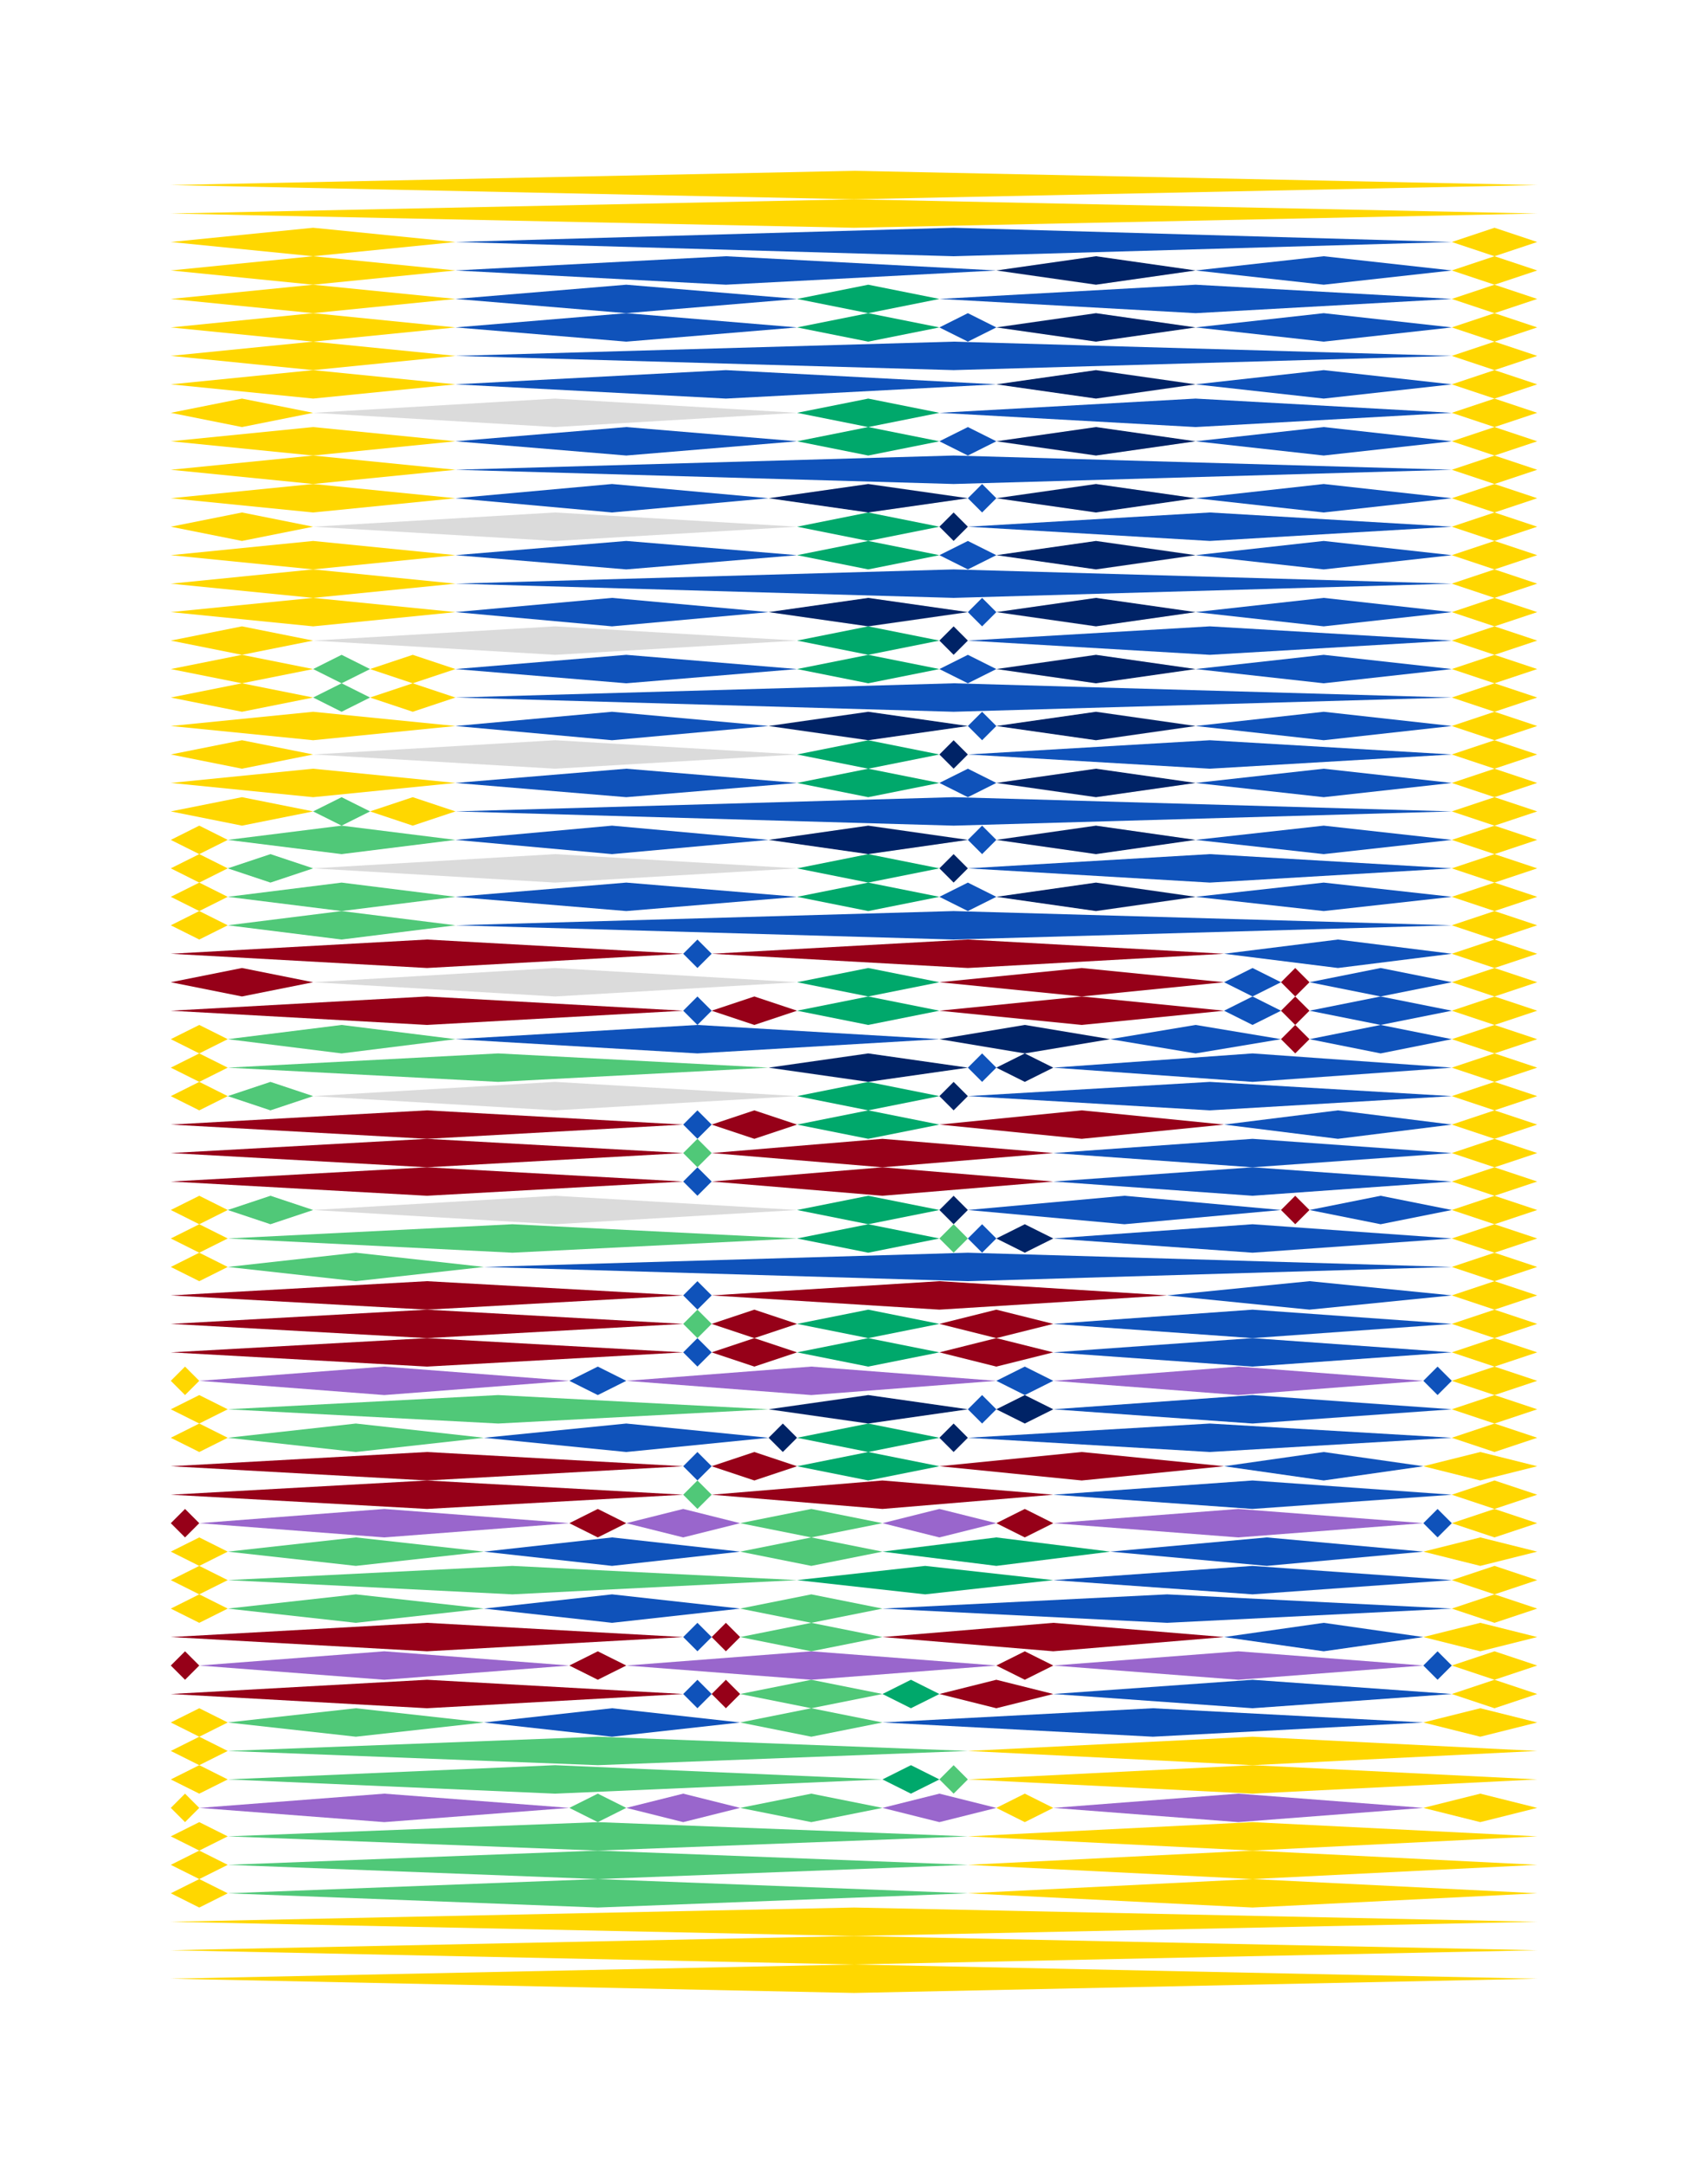 <?xml version="1.0" encoding="utf-8"?><svg id="A.A.G." viewBox="0 0 60 76" style="background-color:#7851a9;" xmlns="http://www.w3.org/2000/svg"><g id="#ffd700" fill="#ffd700"><polygon points="30,6 54,6.5 30,7 6,6.5" /><polygon points="30,7 54,7.5 30,8 6,7.5" /><polygon points="11,8 16,8.5 11,9 6,8.5" /><polygon points="52.5,8 54,8.5 52.5,9 51,8.5" /><polygon points="11,9 16,9.5 11,10 6,9.5" /><polygon points="52.5,9 54,9.5 52.5,10 51,9.5" /><polygon points="11,10 16,10.5 11,11 6,10.5" /><polygon points="52.5,10 54,10.5 52.5,11 51,10.5" /><polygon points="11,11 16,11.5 11,12 6,11.5" /><polygon points="52.5,11 54,11.5 52.5,12 51,11.5" /><polygon points="11,12 16,12.5 11,13 6,12.5" /><polygon points="52.5,12 54,12.5 52.5,13 51,12.5" /><polygon points="11,13 16,13.5 11,14 6,13.5" /><polygon points="52.5,13 54,13.5 52.5,14 51,13.5" /><polygon points="8.5,14 11,14.5 8.5,15 6,14.5" /><polygon points="52.5,14 54,14.5 52.5,15 51,14.5" /><polygon points="11,15 16,15.5 11,16 6,15.5" /><polygon points="52.5,15 54,15.5 52.5,16 51,15.5" /><polygon points="11,16 16,16.5 11,17 6,16.5" /><polygon points="52.5,16 54,16.5 52.5,17 51,16.5" /><polygon points="11,17 16,17.5 11,18 6,17.5" /><polygon points="52.5,17 54,17.5 52.5,18 51,17.5" /><polygon points="8.5,18 11,18.5 8.5,19 6,18.5" /><polygon points="52.5,18 54,18.5 52.5,19 51,18.5" /><polygon points="11,19 16,19.5 11,20 6,19.5" /><polygon points="52.5,19 54,19.5 52.5,20 51,19.5" /><polygon points="11,20 16,20.5 11,21 6,20.5" /><polygon points="52.5,20 54,20.5 52.5,21 51,20.5" /><polygon points="11,21 16,21.5 11,22 6,21.5" /><polygon points="52.5,21 54,21.5 52.5,22 51,21.5" /><polygon points="8.5,22 11,22.5 8.5,23 6,22.5" /><polygon points="52.5,22 54,22.5 52.5,23 51,22.5" /><polygon points="8.5,23 11,23.5 8.5,24 6,23.5" /><polygon points="14.5,23 16,23.5 14.5,24 13,23.5" /><polygon points="52.5,23 54,23.5 52.5,24 51,23.5" /><polygon points="8.5,24 11,24.5 8.5,25 6,24.5" /><polygon points="14.5,24 16,24.5 14.5,25 13,24.5" /><polygon points="52.5,24 54,24.5 52.5,25 51,24.5" /><polygon points="11,25 16,25.5 11,26 6,25.5" /><polygon points="52.5,25 54,25.5 52.5,26 51,25.5" /><polygon points="8.5,26 11,26.5 8.5,27 6,26.5" /><polygon points="52.5,26 54,26.5 52.5,27 51,26.5" /><polygon points="11,27 16,27.5 11,28 6,27.5" /><polygon points="52.5,27 54,27.5 52.5,28 51,27.5" /><polygon points="8.5,28 11,28.5 8.5,29 6,28.5" /><polygon points="14.5,28 16,28.5 14.5,29 13,28.5" /><polygon points="52.5,28 54,28.5 52.5,29 51,28.5" /><polygon points="7,29 8,29.5 7,30 6,29.5" /><polygon points="52.5,29 54,29.5 52.5,30 51,29.5" /><polygon points="7,30 8,30.5 7,31 6,30.5" /><polygon points="52.5,30 54,30.5 52.5,31 51,30.5" /><polygon points="7,31 8,31.5 7,32 6,31.5" /><polygon points="52.5,31 54,31.5 52.5,32 51,31.5" /><polygon points="7,32 8,32.5 7,33 6,32.5" /><polygon points="52.5,32 54,32.5 52.5,33 51,32.5" /><polygon points="52.5,33 54,33.5 52.5,34 51,33.5" /><polygon points="52.5,34 54,34.5 52.5,35 51,34.5" /><polygon points="52.5,35 54,35.5 52.5,36 51,35.5" /><polygon points="7,36 8,36.5 7,37 6,36.5" /><polygon points="52.5,36 54,36.5 52.5,37 51,36.5" /><polygon points="7,37 8,37.5 7,38 6,37.5" /><polygon points="52.5,37 54,37.5 52.5,38 51,37.5" /><polygon points="7,38 8,38.5 7,39 6,38.5" /><polygon points="52.5,38 54,38.5 52.5,39 51,38.5" /><polygon points="52.5,39 54,39.5 52.5,40 51,39.5" /><polygon points="52.5,40 54,40.5 52.5,41 51,40.5" /><polygon points="52.5,41 54,41.5 52.5,42 51,41.5" /><polygon points="7,42 8,42.5 7,43 6,42.5" /><polygon points="52.5,42 54,42.5 52.5,43 51,42.5" /><polygon points="7,43 8,43.5 7,44 6,43.5" /><polygon points="52.5,43 54,43.5 52.5,44 51,43.5" /><polygon points="7,44 8,44.5 7,45 6,44.5" /><polygon points="52.5,44 54,44.5 52.5,45 51,44.5" /><polygon points="52.5,45 54,45.5 52.5,46 51,45.5" /><polygon points="52.5,46 54,46.5 52.5,47 51,46.5" /><polygon points="52.5,47 54,47.5 52.5,48 51,47.5" /><polygon points="6.5,48 7,48.5 6.5,49 6,48.5" /><polygon points="52.5,48 54,48.5 52.5,49 51,48.5" /><polygon points="7,49 8,49.5 7,50 6,49.5" /><polygon points="52.5,49 54,49.5 52.5,50 51,49.5" /><polygon points="7,50 8,50.5 7,51 6,50.5" /><polygon points="52.5,50 54,50.5 52.5,51 51,50.5" /><polygon points="52,51 54,51.5 52,52 50,51.5" /><polygon points="52.5,52 54,52.5 52.5,53 51,52.5" /><polygon points="52.5,53 54,53.5 52.5,54 51,53.5" /><polygon points="7,54 8,54.5 7,55 6,54.5" /><polygon points="52,54 54,54.5 52,55 50,54.5" /><polygon points="7,55 8,55.5 7,56 6,55.5" /><polygon points="52.5,55 54,55.5 52.5,56 51,55.5" /><polygon points="7,56 8,56.5 7,57 6,56.5" /><polygon points="52.5,56 54,56.5 52.5,57 51,56.5" /><polygon points="52,57 54,57.5 52,58 50,57.5" /><polygon points="52.5,58 54,58.5 52.5,59 51,58.5" /><polygon points="52.5,59 54,59.5 52.5,60 51,59.5" /><polygon points="7,60 8,60.5 7,61 6,60.5" /><polygon points="52,60 54,60.5 52,61 50,60.5" /><polygon points="7,61 8,61.5 7,62 6,61.5" /><polygon points="44,61 54,61.5 44,62 34,61.5" /><polygon points="7,62 8,62.5 7,63 6,62.5" /><polygon points="44,62 54,62.5 44,63 34,62.5" /><polygon points="6.5,63 7,63.5 6.5,64 6,63.5" /><polygon points="36,63 37,63.5 36,64 35,63.5" /><polygon points="52,63 54,63.5 52,64 50,63.5" /><polygon points="7,64 8,64.5 7,65 6,64.5" /><polygon points="44,64 54,64.5 44,65 34,64.5" /><polygon points="7,65 8,65.5 7,66 6,65.5" /><polygon points="44,65 54,65.5 44,66 34,65.5" /><polygon points="7,66 8,66.5 7,67 6,66.5" /><polygon points="44,66 54,66.5 44,67 34,66.5" /><polygon points="30,67 54,67.5 30,68 6,67.5" /><polygon points="30,68 54,68.5 30,69 6,68.5" /><polygon points="30,69 54,69.5 30,70 6,69.5" /></g><g id="#960018" fill="#960018"><polygon points="15,33 24,33.5 15,34 6,33.5" /><polygon points="34,33 43,33.5 34,34 25,33.5" /><polygon points="8.5,34 11,34.5 8.5,35 6,34.5" /><polygon points="38,34 43,34.5 38,35 33,34.5" /><polygon points="45.5,34 46,34.5 45.5,35 45,34.5" /><polygon points="15,35 24,35.5 15,36 6,35.5" /><polygon points="26.5,35 28,35.5 26.5,36 25,35.5" /><polygon points="38,35 43,35.5 38,36 33,35.5" /><polygon points="45.5,35 46,35.5 45.5,36 45,35.5" /><polygon points="45.5,36 46,36.5 45.5,37 45,36.5" /><polygon points="15,39 24,39.5 15,40 6,39.5" /><polygon points="26.5,39 28,39.5 26.5,40 25,39.5" /><polygon points="38,39 43,39.5 38,40 33,39.5" /><polygon points="15,40 24,40.5 15,41 6,40.5" /><polygon points="31,40 37,40.5 31,41 25,40.5" /><polygon points="15,41 24,41.5 15,42 6,41.5" /><polygon points="31,41 37,41.5 31,42 25,41.5" /><polygon points="45.5,42 46,42.5 45.5,43 45,42.5" /><polygon points="15,45 24,45.5 15,46 6,45.5" /><polygon points="33,45 41,45.5 33,46 25,45.5" /><polygon points="15,46 24,46.5 15,47 6,46.5" /><polygon points="26.5,46 28,46.5 26.5,47 25,46.5" /><polygon points="35,46 37,46.5 35,47 33,46.5" /><polygon points="15,47 24,47.5 15,48 6,47.5" /><polygon points="26.5,47 28,47.5 26.5,48 25,47.5" /><polygon points="35,47 37,47.5 35,48 33,47.5" /><polygon points="15,51 24,51.5 15,52 6,51.5" /><polygon points="26.5,51 28,51.5 26.5,52 25,51.5" /><polygon points="38,51 43,51.5 38,52 33,51.5" /><polygon points="15,52 24,52.5 15,53 6,52.5" /><polygon points="31,52 37,52.5 31,53 25,52.5" /><polygon points="6.5,53 7,53.5 6.5,54 6,53.5" /><polygon points="21,53 22,53.5 21,54 20,53.5" /><polygon points="36,53 37,53.5 36,54 35,53.5" /><polygon points="15,57 24,57.5 15,58 6,57.5" /><polygon points="25.5,57 26,57.5 25.5,58 25,57.5" /><polygon points="37,57 43,57.5 37,58 31,57.5" /><polygon points="6.5,58 7,58.5 6.5,59 6,58.5" /><polygon points="21,58 22,58.5 21,59 20,58.5" /><polygon points="36,58 37,58.5 36,59 35,58.5" /><polygon points="15,59 24,59.5 15,60 6,59.5" /><polygon points="25.5,59 26,59.5 25.5,60 25,59.5" /><polygon points="35,59 37,59.5 35,60 33,59.5" /></g><g id="#dbdbdb" fill="#dbdbdb"><polygon points="19.5,14 28,14.5 19.5,15 11,14.5" /><polygon points="19.5,18 28,18.5 19.5,19 11,18.5" /><polygon points="19.5,22 28,22.5 19.5,23 11,22.5" /><polygon points="19.5,26 28,26.5 19.5,27 11,26.5" /><polygon points="19.5,30 28,30.5 19.5,31 11,30.5" /><polygon points="19.5,34 28,34.5 19.5,35 11,34.5" /><polygon points="19.5,38 28,38.5 19.5,39 11,38.5" /><polygon points="19.5,42 28,42.5 19.5,43 11,42.5" /></g><g id="#9966cc" fill="#9966cc"><polygon points="13.5,48 20,48.5 13.5,49 7,48.5" /><polygon points="28.5,48 35,48.5 28.5,49 22,48.5" /><polygon points="43.5,48 50,48.5 43.5,49 37,48.5" /><polygon points="13.5,53 20,53.5 13.5,54 7,53.5" /><polygon points="24,53 26,53.5 24,54 22,53.5" /><polygon points="33,53 35,53.5 33,54 31,53.5" /><polygon points="43.5,53 50,53.5 43.5,54 37,53.5" /><polygon points="13.5,58 20,58.5 13.5,59 7,58.5" /><polygon points="28.5,58 35,58.5 28.5,59 22,58.5" /><polygon points="43.5,58 50,58.5 43.5,59 37,58.5" /><polygon points="13.5,63 20,63.5 13.5,64 7,63.5" /><polygon points="24,63 26,63.5 24,64 22,63.5" /><polygon points="33,63 35,63.5 33,64 31,63.5" /><polygon points="43.5,63 50,63.5 43.5,64 37,63.5" /></g><g id="#0f52ba" fill="#0f52ba"><polygon points="33.5,8 51,8.5 33.5,9 16,8.5" /><polygon points="25.5,9 35,9.5 25.5,10 16,9.5" /><polygon points="46.5,9 51,9.5 46.5,10 42,9.5" /><polygon points="22,10 28,10.5 22,11 16,10.5" /><polygon points="42,10 51,10.5 42,11 33,10.5" /><polygon points="22,11 28,11.5 22,12 16,11.5" /><polygon points="34,11 35,11.5 34,12 33,11.5" /><polygon points="46.5,11 51,11.5 46.5,12 42,11.5" /><polygon points="33.5,12 51,12.5 33.5,13 16,12.5" /><polygon points="25.5,13 35,13.5 25.5,14 16,13.5" /><polygon points="46.5,13 51,13.5 46.5,14 42,13.5" /><polygon points="42,14 51,14.5 42,15 33,14.5" /><polygon points="22,15 28,15.5 22,16 16,15.5" /><polygon points="34,15 35,15.5 34,16 33,15.5" /><polygon points="46.5,15 51,15.5 46.5,16 42,15.5" /><polygon points="33.5,16 51,16.5 33.5,17 16,16.5" /><polygon points="21.5,17 27,17.5 21.5,18 16,17.5" /><polygon points="34.5,17 35,17.5 34.5,18 34,17.5" /><polygon points="46.5,17 51,17.5 46.5,18 42,17.5" /><polygon points="42.5,18 51,18.5 42.5,19 34,18.5" /><polygon points="22,19 28,19.5 22,20 16,19.5" /><polygon points="34,19 35,19.5 34,20 33,19.5" /><polygon points="46.5,19 51,19.5 46.5,20 42,19.5" /><polygon points="33.5,20 51,20.5 33.5,21 16,20.5" /><polygon points="21.5,21 27,21.5 21.5,22 16,21.5" /><polygon points="34.5,21 35,21.5 34.5,22 34,21.5" /><polygon points="46.5,21 51,21.5 46.5,22 42,21.5" /><polygon points="42.5,22 51,22.5 42.5,23 34,22.5" /><polygon points="22,23 28,23.5 22,24 16,23.5" /><polygon points="34,23 35,23.5 34,24 33,23.5" /><polygon points="46.5,23 51,23.5 46.5,24 42,23.5" /><polygon points="33.5,24 51,24.5 33.5,25 16,24.5" /><polygon points="21.5,25 27,25.5 21.5,26 16,25.5" /><polygon points="34.5,25 35,25.5 34.5,26 34,25.5" /><polygon points="46.5,25 51,25.5 46.5,26 42,25.5" /><polygon points="42.5,26 51,26.5 42.5,27 34,26.5" /><polygon points="22,27 28,27.5 22,28 16,27.5" /><polygon points="34,27 35,27.5 34,28 33,27.5" /><polygon points="46.5,27 51,27.5 46.5,28 42,27.5" /><polygon points="33.5,28 51,28.5 33.5,29 16,28.5" /><polygon points="21.5,29 27,29.5 21.5,30 16,29.5" /><polygon points="34.5,29 35,29.5 34.5,30 34,29.5" /><polygon points="46.5,29 51,29.5 46.5,30 42,29.5" /><polygon points="42.5,30 51,30.5 42.5,31 34,30.5" /><polygon points="22,31 28,31.5 22,32 16,31.5" /><polygon points="34,31 35,31.5 34,32 33,31.5" /><polygon points="46.5,31 51,31.5 46.5,32 42,31.5" /><polygon points="33.5,32 51,32.5 33.5,33 16,32.5" /><polygon points="24.5,33 25,33.5 24.5,34 24,33.5" /><polygon points="47,33 51,33.5 47,34 43,33.5" /><polygon points="44,34 45,34.5 44,35 43,34.5" /><polygon points="48.5,34 51,34.5 48.5,35 46,34.5" /><polygon points="24.5,35 25,35.5 24.5,36 24,35.5" /><polygon points="44,35 45,35.5 44,36 43,35.5" /><polygon points="48.5,35 51,35.5 48.5,36 46,35.5" /><polygon points="24.5,36 33,36.5 24.5,37 16,36.5" /><polygon points="42,36 45,36.5 42,37 39,36.5" /><polygon points="48.5,36 51,36.5 48.5,37 46,36.5" /><polygon points="34.5,37 35,37.5 34.5,38 34,37.5" /><polygon points="44,37 51,37.5 44,38 37,37.5" /><polygon points="42.5,38 51,38.5 42.5,39 34,38.5" /><polygon points="24.5,39 25,39.5 24.5,40 24,39.5" /><polygon points="47,39 51,39.5 47,40 43,39.5" /><polygon points="44,40 51,40.5 44,41 37,40.5" /><polygon points="24.5,41 25,41.5 24.5,42 24,41.5" /><polygon points="44,41 51,41.5 44,42 37,41.5" /><polygon points="39.5,42 45,42.5 39.5,43 34,42.5" /><polygon points="48.5,42 51,42.5 48.5,43 46,42.5" /><polygon points="34.5,43 35,43.5 34.5,44 34,43.5" /><polygon points="44,43 51,43.5 44,44 37,43.5" /><polygon points="34,44 51,44.5 34,45 17,44.5" /><polygon points="24.5,45 25,45.5 24.5,46 24,45.5" /><polygon points="46,45 51,45.5 46,46 41,45.5" /><polygon points="44,46 51,46.5 44,47 37,46.5" /><polygon points="24.5,47 25,47.5 24.5,48 24,47.5" /><polygon points="44,47 51,47.5 44,48 37,47.5" /><polygon points="21,48 22,48.5 21,49 20,48.5" /><polygon points="36,48 37,48.5 36,49 35,48.5" /><polygon points="50.5,48 51,48.5 50.5,49 50,48.5" /><polygon points="34.5,49 35,49.5 34.5,50 34,49.5" /><polygon points="44,49 51,49.5 44,50 37,49.5" /><polygon points="22,50 27,50.5 22,51 17,50.5" /><polygon points="42.5,50 51,50.5 42.5,51 34,50.5" /><polygon points="24.5,51 25,51.5 24.5,52 24,51.5" /><polygon points="46.5,51 50,51.5 46.5,52 43,51.5" /><polygon points="44,52 51,52.5 44,53 37,52.5" /><polygon points="50.5,53 51,53.5 50.5,54 50,53.5" /><polygon points="21.5,54 26,54.5 21.5,55 17,54.5" /><polygon points="44.5,54 50,54.5 44.5,55 39,54.5" /><polygon points="44,55 51,55.5 44,56 37,55.5" /><polygon points="21.5,56 26,56.5 21.5,57 17,56.5" /><polygon points="41,56 51,56.5 41,57 31,56.5" /><polygon points="24.5,57 25,57.5 24.5,58 24,57.5" /><polygon points="46.5,57 50,57.5 46.5,58 43,57.5" /><polygon points="50.5,58 51,58.5 50.5,59 50,58.5" /><polygon points="24.5,59 25,59.5 24.5,60 24,59.5" /><polygon points="44,59 51,59.5 44,60 37,59.5" /><polygon points="21.5,60 26,60.5 21.5,61 17,60.5" /><polygon points="40.5,60 50,60.5 40.5,61 31,60.5" /></g><g id="#002366" fill="#002366"><polygon points="38.5,9 42,9.5 38.5,10 35,9.5" /><polygon points="38.5,11 42,11.5 38.5,12 35,11.5" /><polygon points="38.5,13 42,13.5 38.5,14 35,13.5" /><polygon points="38.5,15 42,15.5 38.5,16 35,15.5" /><polygon points="30.5,17 34,17.5 30.5,18 27,17.5" /><polygon points="38.5,17 42,17.5 38.5,18 35,17.5" /><polygon points="33.5,18 34,18.5 33.5,19 33,18.5" /><polygon points="38.5,19 42,19.5 38.5,20 35,19.5" /><polygon points="30.5,21 34,21.5 30.5,22 27,21.5" /><polygon points="38.5,21 42,21.5 38.5,22 35,21.5" /><polygon points="33.5,22 34,22.5 33.5,23 33,22.5" /><polygon points="38.5,23 42,23.5 38.5,24 35,23.5" /><polygon points="30.5,25 34,25.5 30.5,26 27,25.5" /><polygon points="38.5,25 42,25.5 38.5,26 35,25.5" /><polygon points="33.5,26 34,26.5 33.5,27 33,26.5" /><polygon points="38.5,27 42,27.5 38.5,28 35,27.5" /><polygon points="30.5,29 34,29.5 30.5,30 27,29.5" /><polygon points="38.5,29 42,29.5 38.5,30 35,29.5" /><polygon points="33.5,30 34,30.5 33.5,31 33,30.5" /><polygon points="38.5,31 42,31.5 38.5,32 35,31.5" /><polygon points="36,36 39,36.5 36,37 33,36.5" /><polygon points="30.5,37 34,37.5 30.5,38 27,37.5" /><polygon points="36,37 37,37.5 36,38 35,37.5" /><polygon points="33.5,38 34,38.5 33.5,39 33,38.5" /><polygon points="33.5,42 34,42.5 33.5,43 33,42.5" /><polygon points="36,43 37,43.5 36,44 35,43.5" /><polygon points="30.5,49 34,49.5 30.5,50 27,49.5" /><polygon points="36,49 37,49.5 36,50 35,49.5" /><polygon points="27.5,50 28,50.5 27.5,51 27,50.5" /><polygon points="33.5,50 34,50.5 33.5,51 33,50.5" /></g><g id="#00a86b" fill="#00a86b"><polygon points="30.5,10 33,10.5 30.5,11 28,10.5" /><polygon points="30.5,11 33,11.5 30.5,12 28,11.5" /><polygon points="30.5,14 33,14.5 30.5,15 28,14.5" /><polygon points="30.5,15 33,15.5 30.5,16 28,15.5" /><polygon points="30.5,18 33,18.5 30.5,19 28,18.5" /><polygon points="30.5,19 33,19.5 30.5,20 28,19.5" /><polygon points="30.5,22 33,22.5 30.5,23 28,22.5" /><polygon points="30.5,23 33,23.5 30.5,24 28,23.5" /><polygon points="30.5,26 33,26.5 30.5,27 28,26.5" /><polygon points="30.5,27 33,27.5 30.5,28 28,27.5" /><polygon points="30.5,30 33,30.5 30.5,31 28,30.5" /><polygon points="30.5,31 33,31.5 30.5,32 28,31.5" /><polygon points="30.5,34 33,34.5 30.5,35 28,34.5" /><polygon points="30.5,35 33,35.5 30.5,36 28,35.5" /><polygon points="30.5,38 33,38.5 30.5,39 28,38.5" /><polygon points="30.5,39 33,39.5 30.5,40 28,39.5" /><polygon points="30.5,42 33,42.5 30.5,43 28,42.5" /><polygon points="30.5,43 33,43.5 30.5,44 28,43.5" /><polygon points="30.5,46 33,46.5 30.5,47 28,46.5" /><polygon points="30.5,47 33,47.5 30.5,48 28,47.5" /><polygon points="30.5,50 33,50.5 30.5,51 28,50.5" /><polygon points="30.5,51 33,51.5 30.5,52 28,51.5" /><polygon points="35,54 39,54.5 35,55 31,54.5" /><polygon points="32.5,55 37,55.5 32.5,56 28,55.5" /><polygon points="32,59 33,59.5 32,60 31,59.5" /><polygon points="32,62 33,62.5 32,63 31,62.5" /></g><g id="#50c878" fill="#50c878"><polygon points="12,23 13,23.5 12,24 11,23.5" /><polygon points="12,24 13,24.5 12,25 11,24.5" /><polygon points="12,28 13,28.5 12,29 11,28.5" /><polygon points="12,29 16,29.5 12,30 8,29.5" /><polygon points="9.5,30 11,30.5 9.5,31 8,30.5" /><polygon points="12,31 16,31.5 12,32 8,31.5" /><polygon points="12,32 16,32.5 12,33 8,32.5" /><polygon points="12,36 16,36.5 12,37 8,36.5" /><polygon points="17.5,37 27,37.5 17.5,38 8,37.5" /><polygon points="9.5,38 11,38.5 9.5,39 8,38.5" /><polygon points="24.5,40 25,40.5 24.5,41 24,40.5" /><polygon points="9.5,42 11,42.5 9.5,43 8,42.5" /><polygon points="18,43 28,43.5 18,44 8,43.5" /><polygon points="33.5,43 34,43.5 33.5,44 33,43.5" /><polygon points="12.5,44 17,44.5 12.5,45 8,44.5" /><polygon points="24.5,46 25,46.5 24.5,47 24,46.5" /><polygon points="17.5,49 27,49.5 17.5,50 8,49.5" /><polygon points="12.5,50 17,50.5 12.5,51 8,50.5" /><polygon points="24.5,52 25,52.5 24.5,53 24,52.5" /><polygon points="28.5,53 31,53.5 28.5,54 26,53.5" /><polygon points="12.5,54 17,54.5 12.5,55 8,54.5" /><polygon points="28.5,54 31,54.5 28.5,55 26,54.5" /><polygon points="18,55 28,55.5 18,56 8,55.5" /><polygon points="12.5,56 17,56.5 12.5,57 8,56.5" /><polygon points="28.5,56 31,56.5 28.5,57 26,56.5" /><polygon points="28.5,57 31,57.5 28.5,58 26,57.5" /><polygon points="28.5,59 31,59.5 28.5,60 26,59.5" /><polygon points="12.5,60 17,60.5 12.5,61 8,60.5" /><polygon points="28.5,60 31,60.5 28.5,61 26,60.5" /><polygon points="21,61 34,61.5 21,62 8,61.5" /><polygon points="19.5,62 31,62.5 19.5,63 8,62.5" /><polygon points="33.5,62 34,62.5 33.5,63 33,62.5" /><polygon points="21,63 22,63.5 21,64 20,63.5" /><polygon points="28.5,63 31,63.5 28.5,64 26,63.5" /><polygon points="21,64 34,64.5 21,65 8,64.5" /><polygon points="21,65 34,65.5 21,66 8,65.5" /><polygon points="21,66 34,66.5 21,67 8,66.5" /></g></svg>